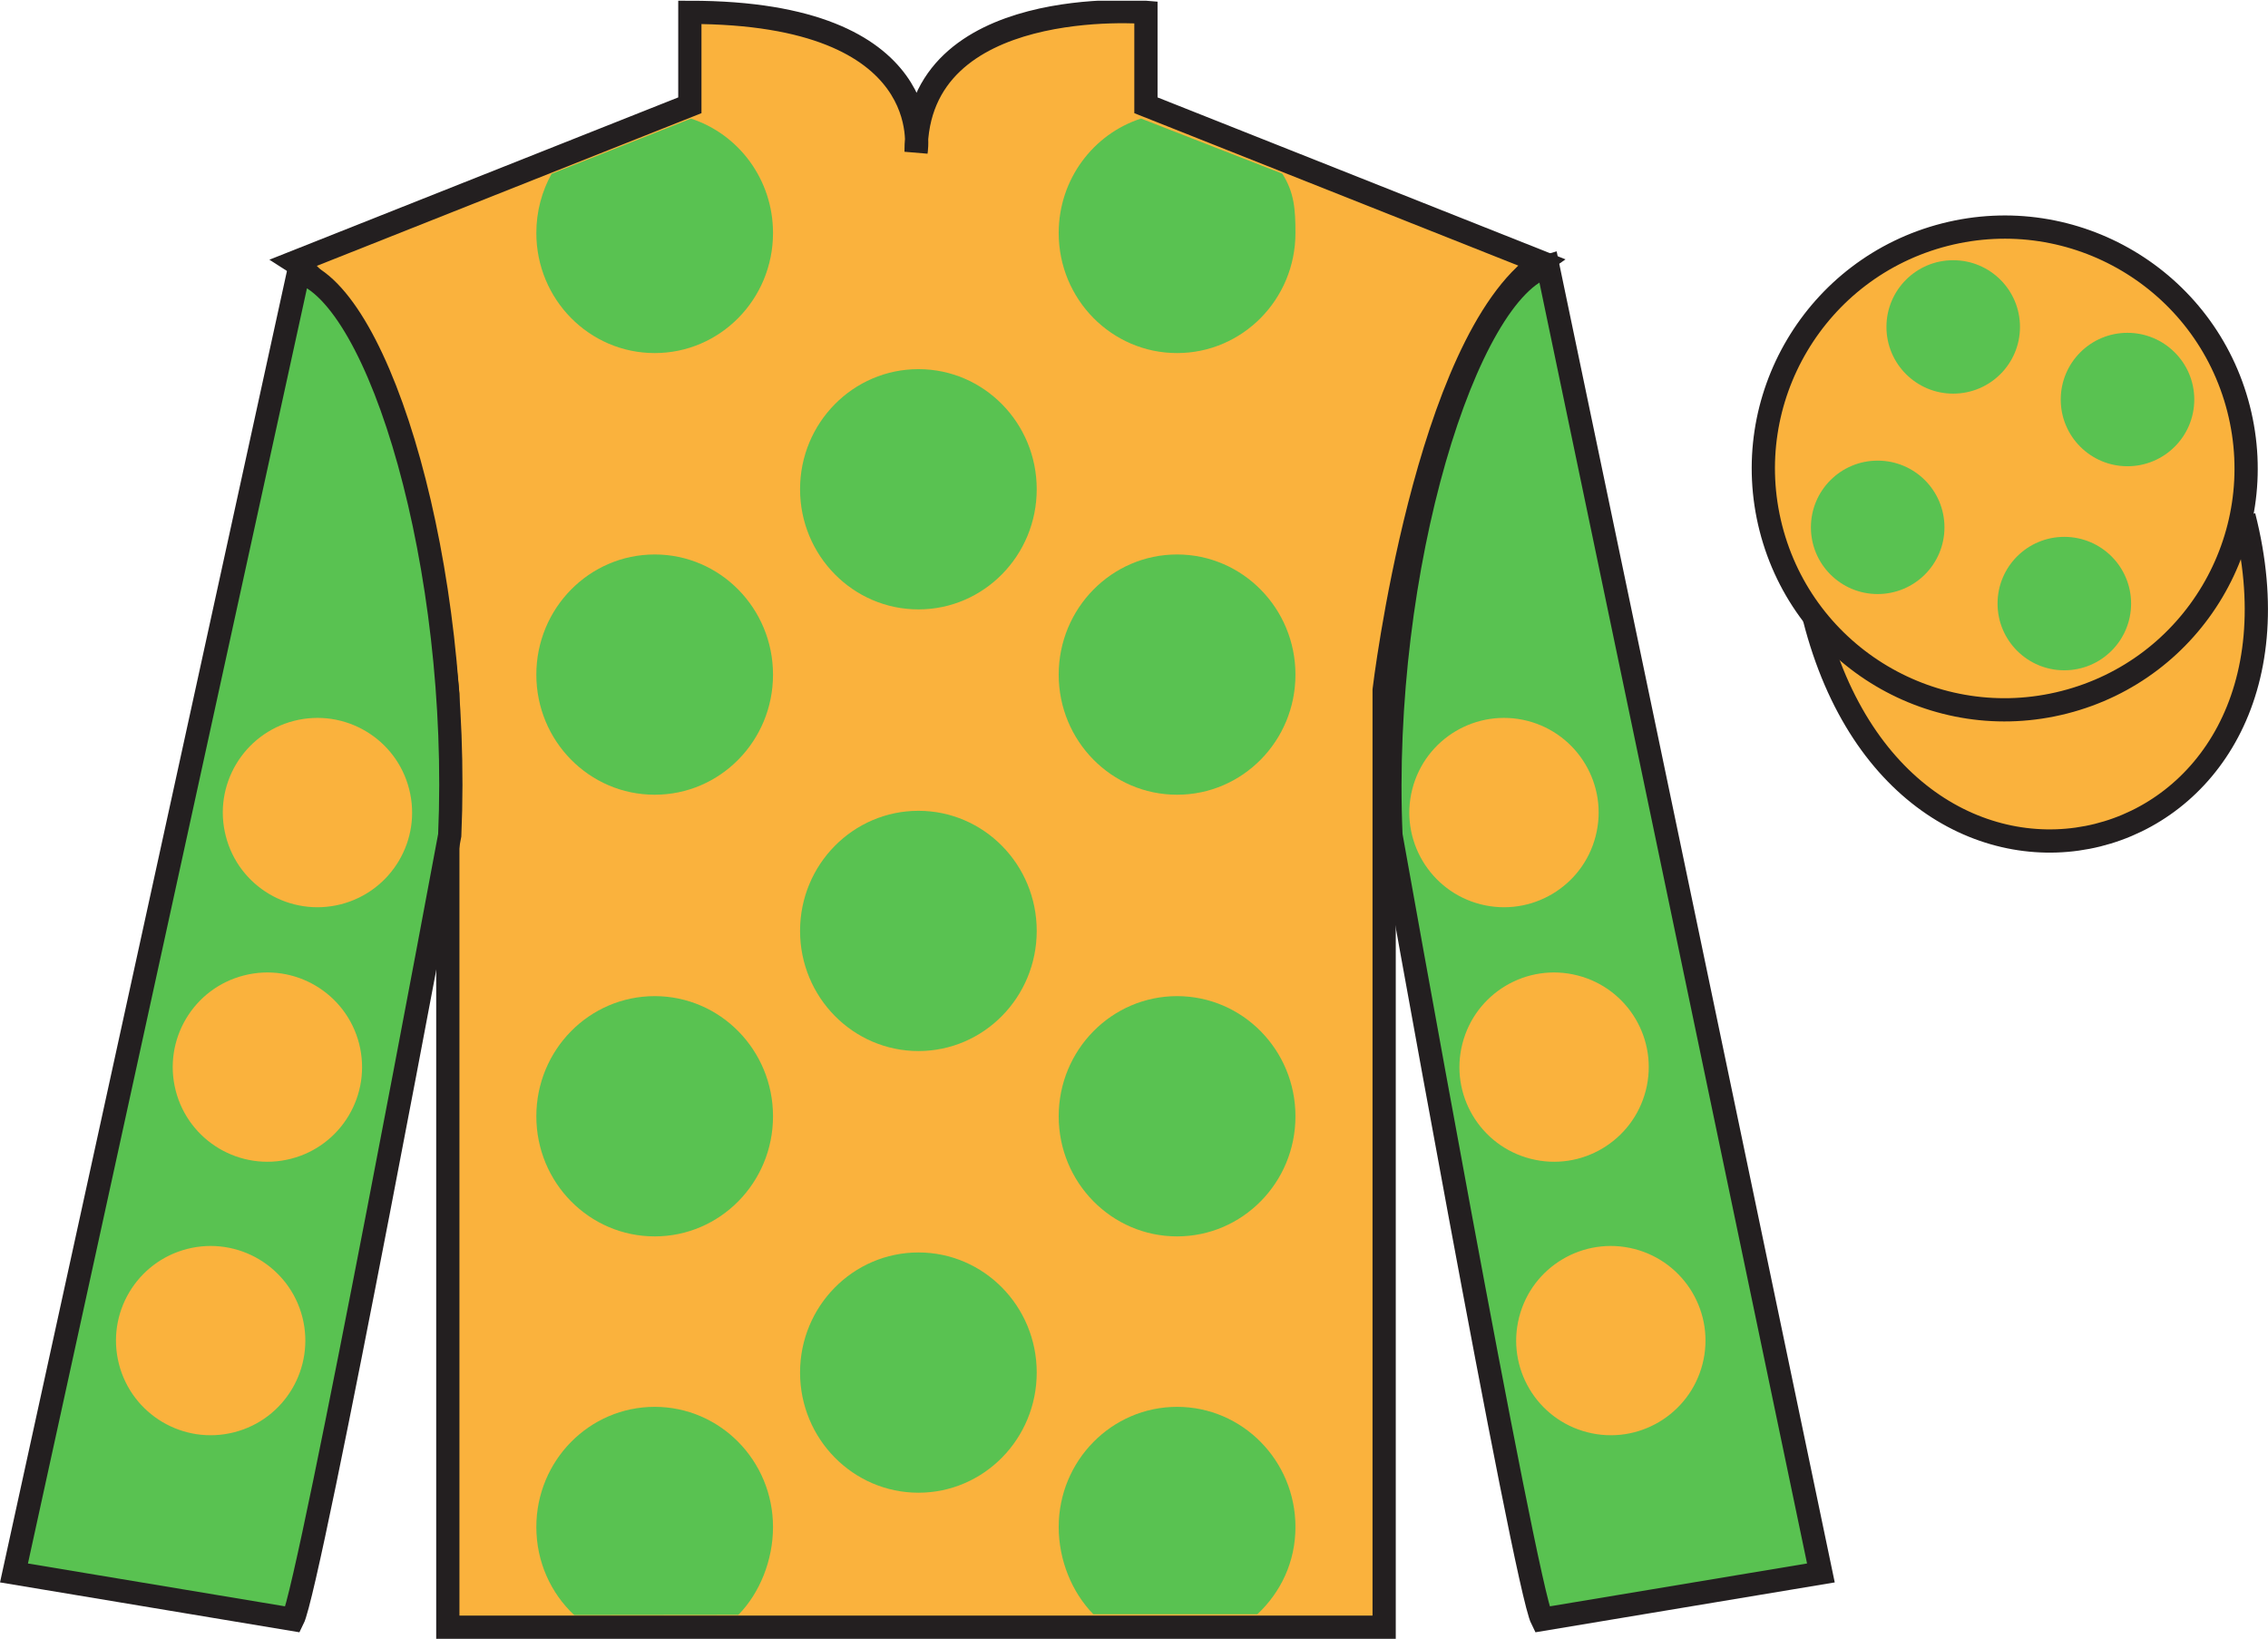 <?xml version="1.0" encoding="UTF-8"?>
<svg xmlns="http://www.w3.org/2000/svg" xmlns:xlink="http://www.w3.org/1999/xlink" width="97.59pt" height="70.53pt" viewBox="0 0 97.59 70.53" version="1.1">
<defs>
<clipPath id="clip1">
  <path d="M 0 70.531 L 97.59 70.531 L 97.59 0.031 L 0 0.031 L 0 70.531 Z M 0 70.531 "/>
</clipPath>
</defs>
<g id="surface0">
<g clip-path="url(#clip1)" clip-rule="nonzero">
<path style=" stroke:none;fill-rule:nonzero;fill:rgb(97.855%,69.792%,23.972%);fill-opacity:1;" d="M 12.684 11.281 C 12.684 11.281 17.77 14.531 19.27 29.863 C 19.27 29.863 19.27 44.863 19.27 70.031 L 59.559 70.031 L 59.559 29.695 C 59.559 29.695 61.352 14.695 66.309 11.281 L 49.309 4.531 L 49.309 0.531 C 49.309 0.531 39.418 -0.305 39.418 6.531 C 39.418 6.531 40.434 0.531 29.684 0.531 L 29.684 4.531 L 12.684 11.281 "/>
<path style="fill:none;stroke-width:10;stroke-linecap:butt;stroke-linejoin:miter;stroke:rgb(13.73%,12.16%,12.549%);stroke-opacity:1;stroke-miterlimit:4;" d="M 126.836 592.487 C 126.836 592.487 177.695 559.987 192.695 406.667 C 192.695 406.667 192.695 256.667 192.695 4.987 L 595.586 4.987 L 595.586 408.347 C 595.586 408.347 613.516 558.347 663.086 592.487 L 493.086 659.987 L 493.086 699.987 C 493.086 699.987 394.18 708.347 394.18 639.987 C 394.18 639.987 404.336 699.987 296.836 699.987 L 296.836 659.987 L 126.836 592.487 Z M 126.836 592.487 " transform="matrix(0.1,0,0,-0.1,0,70.53)"/>
<path style=" stroke:none;fill-rule:nonzero;fill:rgb(35.001%,76.066%,31.72%);fill-opacity:1;" d="M 12.602 69.695 C 13.352 68.195 19.352 35.945 19.352 35.945 C 19.852 24.445 16.352 12.695 12.852 11.695 L 0.602 67.695 L 12.602 69.695 "/>
<path style="fill:none;stroke-width:10;stroke-linecap:butt;stroke-linejoin:miter;stroke:rgb(13.73%,12.16%,12.549%);stroke-opacity:1;stroke-miterlimit:4;" d="M 126.016 8.347 C 133.516 23.347 193.516 345.847 193.516 345.847 C 198.516 460.847 163.516 578.347 128.516 588.347 L 6.016 28.347 L 126.016 8.347 Z M 126.016 8.347 " transform="matrix(0.1,0,0,-0.1,0,70.53)"/>
<path style=" stroke:none;fill-rule:nonzero;fill:rgb(35.001%,76.066%,31.72%);fill-opacity:1;" d="M 78.352 67.695 L 66.602 11.445 C 63.102 12.445 59.352 24.445 59.852 35.945 C 59.852 35.945 65.602 68.195 66.352 69.695 L 78.352 67.695 "/>
<path style="fill:none;stroke-width:10;stroke-linecap:butt;stroke-linejoin:miter;stroke:rgb(13.73%,12.16%,12.549%);stroke-opacity:1;stroke-miterlimit:4;" d="M 783.516 28.347 L 666.016 590.847 C 631.016 580.847 593.516 460.847 598.516 345.847 C 598.516 345.847 656.016 23.347 663.516 8.347 L 783.516 28.347 Z M 783.516 28.347 " transform="matrix(0.1,0,0,-0.1,0,70.53)"/>
<path style="fill-rule:nonzero;fill:rgb(97.855%,69.792%,23.972%);fill-opacity:1;stroke-width:10;stroke-linecap:butt;stroke-linejoin:miter;stroke:rgb(13.73%,12.16%,12.549%);stroke-opacity:1;stroke-miterlimit:4;" d="M 780.703 439.245 C 820.391 283.62 1004.336 331.198 965.547 483.191 " transform="matrix(0.1,0,0,-0.1,0,70.53)"/>
<path style=" stroke:none;fill-rule:nonzero;fill:rgb(35.001%,76.066%,31.72%);fill-opacity:1;" d="M 39.52 26.227 C 42.332 26.227 44.609 23.91 44.609 21.055 C 44.609 18.199 42.332 15.887 39.52 15.887 C 36.707 15.887 34.426 18.199 34.426 21.055 C 34.426 23.91 36.707 26.227 39.52 26.227 "/>
<path style=" stroke:none;fill-rule:nonzero;fill:rgb(35.001%,76.066%,31.72%);fill-opacity:1;" d="M 39.52 45.234 C 42.332 45.234 44.609 42.918 44.609 40.062 C 44.609 37.207 42.332 34.895 39.52 34.895 C 36.707 34.895 34.426 37.207 34.426 40.062 C 34.426 42.918 36.707 45.234 39.52 45.234 "/>
<path style=" stroke:none;fill-rule:nonzero;fill:rgb(35.001%,76.066%,31.72%);fill-opacity:1;" d="M 39.52 64.242 C 42.332 64.242 44.609 61.926 44.609 59.07 C 44.609 56.215 42.332 53.902 39.52 53.902 C 36.707 53.902 34.426 56.215 34.426 59.07 C 34.426 61.926 36.707 64.242 39.52 64.242 "/>
<path style=" stroke:none;fill-rule:nonzero;fill:rgb(35.001%,76.066%,31.72%);fill-opacity:1;" d="M 29.734 5.105 C 31.781 5.773 33.262 7.723 33.262 10.027 C 33.262 12.883 30.984 15.195 28.172 15.195 C 25.355 15.195 23.078 12.883 23.078 10.027 C 23.078 9.102 23.316 8.234 23.734 7.48 L 29.734 5.105 "/>
<path style=" stroke:none;fill-rule:nonzero;fill:rgb(35.001%,76.066%,31.72%);fill-opacity:1;" d="M 28.172 34.203 C 30.984 34.203 33.262 31.891 33.262 29.035 C 33.262 26.18 30.984 23.863 28.172 23.863 C 25.355 23.863 23.078 26.18 23.078 29.035 C 23.078 31.891 25.355 34.203 28.172 34.203 "/>
<path style=" stroke:none;fill-rule:nonzero;fill:rgb(35.001%,76.066%,31.72%);fill-opacity:1;" d="M 28.172 53.211 C 30.984 53.211 33.262 50.898 33.262 48.043 C 33.262 45.184 30.984 42.871 28.172 42.871 C 25.355 42.871 23.078 45.184 23.078 48.043 C 23.078 50.898 25.355 53.211 28.172 53.211 "/>
<path style=" stroke:none;fill-rule:nonzero;fill:rgb(35.001%,76.066%,31.72%);fill-opacity:1;" d="M 55.176 7.473 C 55.688 8.281 55.742 8.996 55.742 10.027 C 55.742 12.883 53.461 15.195 50.648 15.195 C 47.836 15.195 45.555 12.883 45.555 10.027 C 45.555 7.719 47.043 5.766 49.098 5.102 L 55.176 7.473 "/>
<path style=" stroke:none;fill-rule:nonzero;fill:rgb(35.001%,76.066%,31.72%);fill-opacity:1;" d="M 50.648 34.203 C 47.836 34.203 45.555 31.891 45.555 29.035 C 45.555 26.18 47.836 23.863 50.648 23.863 C 53.461 23.863 55.742 26.18 55.742 29.035 C 55.742 31.891 53.461 34.203 50.648 34.203 "/>
<path style=" stroke:none;fill-rule:nonzero;fill:rgb(35.001%,76.066%,31.72%);fill-opacity:1;" d="M 50.648 53.211 C 47.836 53.211 45.555 50.898 45.555 48.043 C 45.555 45.184 47.836 42.871 50.648 42.871 C 53.461 42.871 55.742 45.184 55.742 48.043 C 55.742 50.898 53.461 53.211 50.648 53.211 "/>
<path style=" stroke:none;fill-rule:nonzero;fill:rgb(35.001%,76.066%,31.72%);fill-opacity:1;" d="M 31.77 69.5 C 32.691 68.562 33.262 67.148 33.262 65.719 C 33.262 62.863 30.984 60.547 28.172 60.547 C 25.355 60.547 23.078 62.863 23.078 65.719 C 23.078 67.219 23.703 68.566 24.707 69.508 L 31.77 69.5 "/>
<path style=" stroke:none;fill-rule:nonzero;fill:rgb(35.001%,76.066%,31.72%);fill-opacity:1;" d="M 54.102 69.473 C 55.109 68.527 55.742 67.223 55.742 65.719 C 55.742 62.863 53.461 60.547 50.648 60.547 C 47.836 60.547 45.555 62.863 45.555 65.719 C 45.555 67.148 46.129 68.539 47.047 69.473 L 54.102 69.473 "/>
<path style=" stroke:none;fill-rule:nonzero;fill:rgb(97.855%,69.792%,23.972%);fill-opacity:1;" d="M 88.828 30.223 C 94.387 28.805 97.742 23.152 96.324 17.594 C 94.906 12.035 89.25 8.68 83.691 10.098 C 78.137 11.516 74.781 17.172 76.199 22.73 C 77.617 28.285 83.27 31.645 88.828 30.223 "/>
<path style="fill:none;stroke-width:10;stroke-linecap:butt;stroke-linejoin:miter;stroke:rgb(13.73%,12.16%,12.549%);stroke-opacity:1;stroke-miterlimit:4;" d="M 888.281 403.073 C 943.867 417.253 977.422 473.777 963.242 529.362 C 949.062 584.948 892.5 618.503 836.914 604.323 C 781.367 590.144 747.812 533.581 761.992 477.995 C 776.172 422.448 832.695 388.855 888.281 403.073 Z M 888.281 403.073 " transform="matrix(0.1,0,0,-0.1,0,70.53)"/>
<path style=" stroke:none;fill-rule:nonzero;fill:rgb(97.855%,69.792%,23.972%);fill-opacity:1;" d="M 65.863 49.871 C 68.039 50.43 70.258 49.113 70.816 46.934 C 71.375 44.754 70.059 42.535 67.879 41.98 C 65.699 41.422 63.48 42.738 62.926 44.918 C 62.367 47.098 63.684 49.316 65.863 49.871 "/>
<path style=" stroke:none;fill-rule:nonzero;fill:rgb(97.855%,69.792%,23.972%);fill-opacity:1;" d="M 63.707 38.918 C 65.887 39.473 68.105 38.16 68.66 35.98 C 69.219 33.801 67.902 31.582 65.723 31.023 C 63.543 30.469 61.328 31.781 60.77 33.961 C 60.211 36.141 61.527 38.359 63.707 38.918 "/>
<path style=" stroke:none;fill-rule:nonzero;fill:rgb(97.855%,69.792%,23.972%);fill-opacity:1;" d="M 68.305 61.641 C 70.48 62.199 72.699 60.883 73.258 58.703 C 73.816 56.523 72.5 54.309 70.32 53.75 C 68.141 53.195 65.922 54.508 65.367 56.688 C 64.809 58.867 66.125 61.086 68.305 61.641 "/>
<path style=" stroke:none;fill-rule:nonzero;fill:rgb(97.855%,69.792%,23.972%);fill-opacity:1;" d="M 12.516 49.871 C 10.336 50.43 8.117 49.113 7.559 46.934 C 7.004 44.754 8.316 42.535 10.496 41.98 C 12.676 41.422 14.895 42.738 15.453 44.918 C 16.008 47.098 14.695 49.316 12.516 49.871 "/>
<path style=" stroke:none;fill-rule:nonzero;fill:rgb(97.855%,69.792%,23.972%);fill-opacity:1;" d="M 14.668 38.918 C 12.488 39.473 10.27 38.16 9.715 35.98 C 9.156 33.801 10.473 31.582 12.652 31.023 C 14.832 30.469 17.051 31.781 17.605 33.961 C 18.164 36.141 16.848 38.359 14.668 38.918 "/>
<path style=" stroke:none;fill-rule:nonzero;fill:rgb(97.855%,69.792%,23.972%);fill-opacity:1;" d="M 10.074 61.641 C 7.895 62.199 5.676 60.883 5.117 58.703 C 4.562 56.523 5.875 54.309 8.055 53.75 C 10.234 53.195 12.453 54.508 13.012 56.688 C 13.566 58.867 12.254 61.086 10.074 61.641 "/>
<path style=" stroke:none;fill-rule:nonzero;fill:rgb(35.001%,76.066%,31.72%);fill-opacity:1;" d="M 88.824 28.848 C 90.414 28.848 91.699 27.562 91.699 25.977 C 91.699 24.391 90.414 23.105 88.824 23.105 C 87.238 23.105 85.953 24.391 85.953 25.977 C 85.953 27.562 87.238 28.848 88.824 28.848 "/>
<path style=" stroke:none;fill-rule:nonzero;fill:rgb(35.001%,76.066%,31.72%);fill-opacity:1;" d="M 80.793 25.566 C 82.383 25.566 83.668 24.281 83.668 22.695 C 83.668 21.109 82.383 19.824 80.793 19.824 C 79.207 19.824 77.922 21.109 77.922 22.695 C 77.922 24.281 79.207 25.566 80.793 25.566 "/>
<path style=" stroke:none;fill-rule:nonzero;fill:rgb(35.001%,76.066%,31.72%);fill-opacity:1;" d="M 91.543 20.066 C 93.129 20.066 94.418 18.781 94.418 17.195 C 94.418 15.609 93.129 14.324 91.543 14.324 C 89.957 14.324 88.672 15.609 88.672 17.195 C 88.672 18.781 89.957 20.066 91.543 20.066 "/>
<path style=" stroke:none;fill-rule:nonzero;fill:rgb(35.001%,76.066%,31.72%);fill-opacity:1;" d="M 84.043 16.941 C 85.633 16.941 86.918 15.656 86.918 14.07 C 86.918 12.484 85.633 11.199 84.043 11.199 C 82.457 11.199 81.172 12.484 81.172 14.07 C 81.172 15.656 82.457 16.941 84.043 16.941 "/>
</g>
</g>
</svg>
